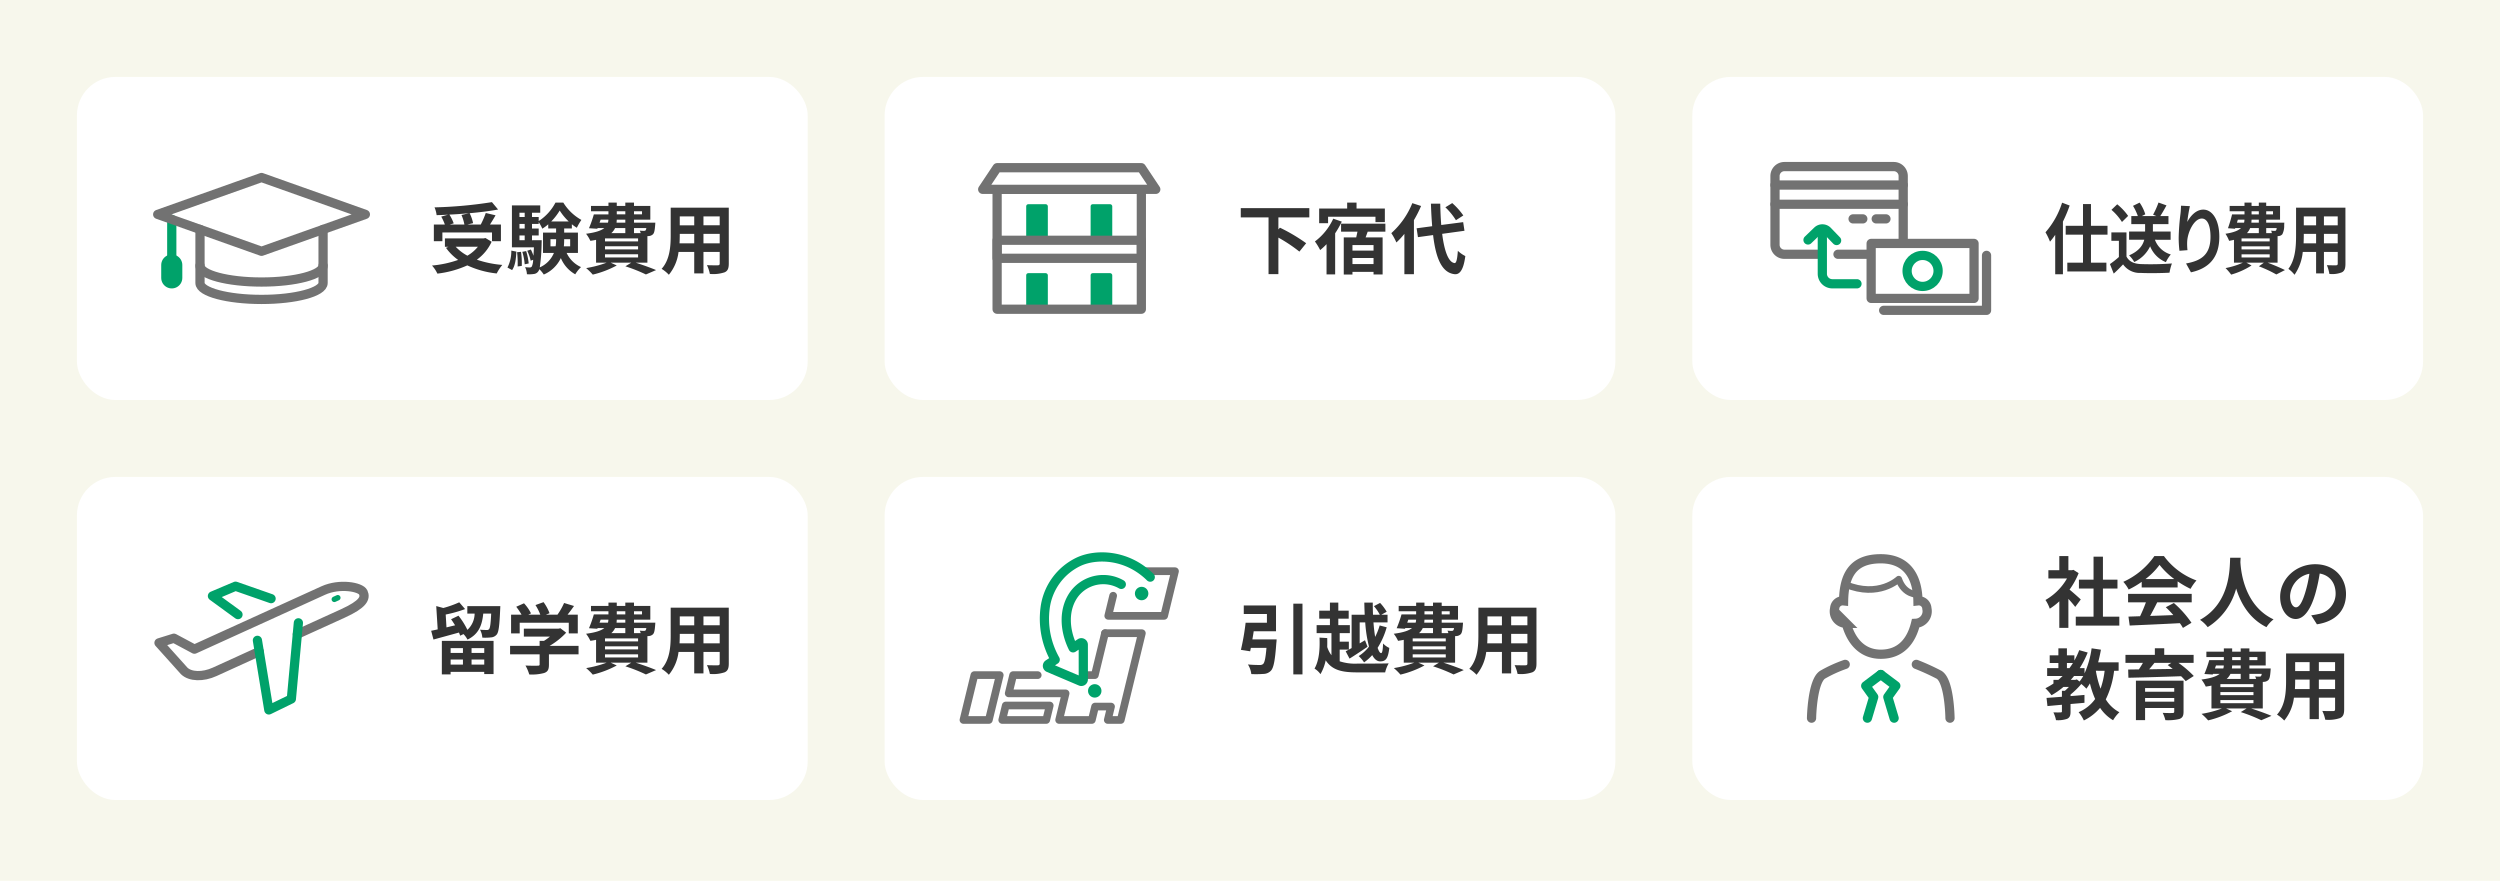 <svg xmlns="http://www.w3.org/2000/svg" viewBox="0 0 650 229">
  <defs>
    <style>
      .a {
        fill: #f7f7ec;
      }

      .b, .m, .o, .r {
        fill: #fff;
      }

      .c {
        isolation: isolate;
      }

      .d {
        fill: #333;
      }

      .e, .f, .g, .h, .i, .j, .l, .n, .p, .q, .s, .t, .u, .v, .w {
        fill: none;
      }

      .e, .j, .l, .m, .n, .p, .q, .r, .u, .v {
        stroke: #727272;
      }

      .e, .f, .g, .h, .i, .j, .l, .m, .n, .o, .p, .q, .r, .s, .t, .u, .v, .w {
        stroke-linecap: round;
      }

      .e, .f, .g, .h, .i, .j, .l, .m, .n, .o, .p, .r, .s, .v, .w {
        stroke-linejoin: round;
      }

      .e, .f {
        stroke-width: 2.4px;
      }

      .f, .g, .h, .i, .o, .s, .t, .w {
        stroke: #00a26a;
      }

      .g {
        stroke-width: 1.429px;
      }

      .h, .j {
        stroke-width: 2.4px;
      }

      .i {
        stroke-width: 5.486px;
      }

      .k {
        fill: #00a26a;
      }

      .l, .m {
        stroke-width: 2.4px;
      }

      .n {
        stroke-width: 2px;
      }

      .o {
        stroke-width: 2.4px;
      }

      .p, .q, .r, .s, .t {
        stroke-width: 2.4px;
      }

      .q, .t, .u {
        stroke-miterlimit: 10;
      }

      .u, .w {
        stroke-width: 2.4px;
      }

      .v {
        stroke-width: 1.714px;
      }
    </style>
  </defs>
  <g>
    <rect class="a" width="650" height="229"/>
    <g>
      <rect class="b" x="20" y="20" width="190" height="84" rx="10"/>
      <rect class="b" x="230" y="20" width="190" height="84" rx="10"/>
      <rect class="b" x="440" y="20" width="190" height="84" rx="10"/>
      <rect class="b" x="20" y="124" width="190" height="84" rx="10"/>
      <rect class="b" x="230" y="124" width="190" height="84" rx="10"/>
      <rect class="b" x="440" y="124" width="190" height="84" rx="10"/>
    </g>
  </g>
  <g>
    <g class="c">
      <g class="c">
        <path class="d" d="M127.823,62.858a11.757,11.757,0,0,1-3.841,4.662,27.387,27.387,0,0,0,6.622,1.36,11.5,11.5,0,0,0-1.46,2.22A24.114,24.114,0,0,1,121.5,69a26.193,26.193,0,0,1-7.781,2.141,8.242,8.242,0,0,0-1.4-2.1,27.945,27.945,0,0,0,6.8-1.46,13.427,13.427,0,0,1-3.161-3.141l.66-.28h-.94v-2.18h10.1l.44-.1Zm-12.8-.14H112.8V58.377h2.861a12.513,12.513,0,0,0-.94-2.061l1.78-.5c-1,.061-2.021.1-2.98.121a7.582,7.582,0,0,0-.541-2.021,111.992,111.992,0,0,0,14.923-1.36l1.6,1.921c-2.161.4-4.741.719-7.4.96a10.457,10.457,0,0,1,.9,2.581l-1.48.359H125a22.743,22.743,0,0,0,1.3-3l2.541.6c-.46.839-.981,1.66-1.441,2.4h2.841v4.341h-2.321v-2.28h-12.9Zm6.941-7.281c-1.68.16-3.42.28-5.121.36a11.384,11.384,0,0,1,1.12,2.28l-1.04.3h3.821a12.041,12.041,0,0,0-.76-2.481Zm-3.481,8.721a11.663,11.663,0,0,0,3.041,2.321,9.893,9.893,0,0,0,2.721-2.321Z"/>
        <path class="d" d="M131.94,69.56a9.3,9.3,0,0,0,1-4.4l1.321.261c-.1,1.82-.3,3.681-1.121,4.8Zm15.383-3.8a7.528,7.528,0,0,0,3.741,3.68,9.288,9.288,0,0,0-1.5,1.881,8.628,8.628,0,0,1-3.741-4.221,8.73,8.73,0,0,1-4.441,4.281,7.962,7.962,0,0,0-1.16-1.4,1.626,1.626,0,0,1-.26.561,1.588,1.588,0,0,1-1.2.7A7.8,7.8,0,0,1,137,71.3a4.569,4.569,0,0,0-.48-1.84,11.331,11.331,0,0,0,1.22.08.6.6,0,0,0,.54-.261,4.666,4.666,0,0,0,.341-1.74l-.641.24a11.745,11.745,0,0,0-.9-2.581l.94-.319a11.671,11.671,0,0,1,.681,1.62c.04-.6.08-1.341.12-2.2H133.1V53.4h7.361v1.92h-2.141v1.1h1.741v1.06a12.78,12.78,0,0,0,4.361-4.8h2.04a12.919,12.919,0,0,0,4.7,4.5,13.86,13.86,0,0,0-1.18,2.041,9.176,9.176,0,0,1-1.3-.921v1.1h-2v1.081h3.581v5.281Zm-11.862-.28a19.6,19.6,0,0,1,.2,3.661l-1.08.139a23.559,23.559,0,0,0-.141-3.7Zm-.4-10.163v1.1h1.36v-1.1Zm0,2.9v1.2h1.36v-1.2Zm0,4.241h1.36v-1.24h-1.36Zm1.74,2.82a16.512,16.512,0,0,1,.66,3.221l-1.04.221a15.041,15.041,0,0,0-.62-3.241Zm4.041-2.82s0,.521-.02.78a49.175,49.175,0,0,1-.48,6.282,7.066,7.066,0,0,0,3.68-3.761h-2.84V60.478h3.4V59.4h-2.041v-1.08a11.675,11.675,0,0,1-1.54,1.14,11.212,11.212,0,0,0-.94-1.72v.48h-1.741v1.2h1.741v1.8h-1.741v1.24Zm3.621,1.58a10.8,10.8,0,0,0,.12-1.78V62.2h-1.46v1.84Zm3.4-6.461a14.2,14.2,0,0,1-2.34-2.841,14.916,14.916,0,0,1-2.2,2.841Zm-1.18,4.621v.08a17.537,17.537,0,0,1-.08,1.76h1.641V62.2Z"/>
        <path class="d" d="M165.3,68.3c1.92.62,4.021,1.38,5.281,1.92l-2.641,1.14a42.331,42.331,0,0,0-5.34-2.121l1.52-.939h-5.341l1.58.72a25.609,25.609,0,0,1-6.241,2.38,15.471,15.471,0,0,0-1.721-1.7,27.076,27.076,0,0,0,5.3-1.4h-2.72V62.358c-.46.1-.94.18-1.481.26a9.279,9.279,0,0,0-1.12-1.841c2.481-.319,3.921-.819,4.741-1.479h-1.74l-.08.18-2.161-.14a29.907,29.907,0,0,0,1.26-3.6h3.8v-.8h-4.541v-1.4H158.2v-.86h2.16v.86h2.221v-.86h2.26v.86h4.241v3.581h-4.241v.78h5.541s-.02.4-.04.621c-.1,1.3-.22,2.02-.56,2.379a1.783,1.783,0,0,1-1.16.481c-.081,0-.18.019-.3.019v6.9Zm-9.422-10.4h2.181a2.452,2.452,0,0,0,.12-.78h-2.021ZM165.9,61.978h-8.6v.78h8.6Zm0,2.06h-8.6v.8h8.6Zm-8.6,2.9h8.6v-.82h-8.6Zm2.621-7.641a4.054,4.054,0,0,1-.981,1.32h3.642V59.3Zm2.661-2.181h-2.221l-.06.78h2.281Zm-2.221-1.381h2.221v-.8h-2.221Zm4.481-.8v.8h2.08v-.8Zm0,4.361v1.32h1.74a4.179,4.179,0,0,0-.24-.66,5.99,5.99,0,0,0,1.1.06c.181,0,.3,0,.42-.14a1.224,1.224,0,0,0,.18-.58Z"/>
        <path class="d" d="M189.484,68.52c0,1.28-.28,1.919-1.08,2.28a9.3,9.3,0,0,1-3.841.42,9.012,9.012,0,0,0-.76-2.281c1.12.06,2.44.04,2.8.04.38,0,.521-.12.521-.48v-3H182.9V71.08h-2.4V65.5h-4.081A11.446,11.446,0,0,1,173.9,71.44a8.8,8.8,0,0,0-1.88-1.541c2.181-2.4,2.361-5.961,2.361-8.761V54h15.1ZM180.5,63.258V60.8h-3.761v.36c0,.64-.02,1.361-.06,2.1Zm-3.761-7v2.32H180.5v-2.32Zm10.383,0H182.9v2.32h4.222Zm0,7V60.8H182.9v2.46Z"/>
      </g>
    </g>
    <g class="c">
      <g class="c">
        <path class="d" d="M332.382,56.517v3.14l.4-.46a45.229,45.229,0,0,1,6.822,4.041l-1.761,2.181a39.474,39.474,0,0,0-5.461-3.641v9.5h-2.561V56.517H322.6v-2.4h17.823v2.4Z"/>
        <path class="d" d="M348.861,57.617a22.961,22.961,0,0,1-1.72,3.04V71.34H344.9V63.479a14.808,14.808,0,0,1-1.66,1.54,15.176,15.176,0,0,0-1.361-2.241,15.344,15.344,0,0,0,4.762-5.922Zm-3.561.42h-2.32v-3.82h7.281V52.676H352.7v1.541h7.361v3.54h-2.44v-1.4H345.3Zm10.3,2.2-.541,1.481h4.421V71.36h-2.36v-.68h-5.481v.7h-2.261V61.718h3.241c.1-.48.22-.981.32-1.481h-4.261v-2.08H360.2v2.08Zm1.52,3.482h-5.481v1.439h5.481Zm0,4.94v-1.58h-5.481v1.58Z"/>
        <path class="d" d="M369.481,53.557a31.856,31.856,0,0,1-1.86,3.68V71.3H365.14V60.8a18.846,18.846,0,0,1-2.08,2.24,15.319,15.319,0,0,0-1.32-2.42,20.926,20.926,0,0,0,5.461-7.8Zm5.481,7.241c.56,4.44,1.621,7.4,3.221,7.6.46.04.7-.96.86-3.18a8.167,8.167,0,0,0,1.941,1.36c-.5,3.86-1.581,4.781-2.7,4.721-3.381-.321-4.961-4.081-5.681-10.182l-3.941.54-.34-2.3,4.041-.54c-.14-1.8-.26-3.76-.32-5.861h2.42c.04,1.96.121,3.841.26,5.541l5.7-.74L380.764,60Zm3.581-3.541A16.991,16.991,0,0,0,375.8,53.9l1.78-1.1a18.034,18.034,0,0,1,2.88,3.221Z"/>
      </g>
    </g>
    <g class="c">
      <g class="c">
        <path class="d" d="M538.112,53.437a35.052,35.052,0,0,1-1.751,4.18v13.7h-2.006V61.058A19.544,19.544,0,0,1,533,62.838a16.03,16.03,0,0,0-1.174-2.441,21.534,21.534,0,0,0,4.318-7.7Zm5.541,7.581V68.3h4.012v2.28H537.5V68.3h4.08V61.018h-4.5V58.7h4.5V53.056h2.073V58.7h4.3v2.321Z"/>
        <path class="d" d="M552.885,66.7c.7,1.34,1.972,1.88,3.74,1.96a73.558,73.558,0,0,0,8.074-.16,14.166,14.166,0,0,0-.629,2.4c-2.04.121-5.456.161-7.479.061A5.289,5.289,0,0,1,552,68.739c-.748.781-1.5,1.561-2.431,2.4l-.986-2.481a22.478,22.478,0,0,0,2.33-1.84V62.6h-1.956v-2.18h3.927Zm-1.173-8.982a14.151,14.151,0,0,0-2.736-3.16l1.5-1.441a14.69,14.69,0,0,1,2.839,3.021Zm8.567,4.621a6.227,6.227,0,0,0,4.131,3.821,8.759,8.759,0,0,0-1.275,2,7.414,7.414,0,0,1-4.1-4.121,8.513,8.513,0,0,1-4.131,4.081,7.2,7.2,0,0,0-1.343-1.721c2.584-1.12,3.57-2.62,3.944-4.06h-3.944V60.2h4.164v-1.92h-3.586v-2.1h1.7a13.966,13.966,0,0,0-1.258-2.66l1.717-.841a10.95,10.95,0,0,1,1.479,3.041l-.9.46h3.79l-.866-.361a21.237,21.237,0,0,0,1.41-3.16l2.074.74c-.544,1.02-1.121,2.021-1.615,2.781H563.8v2.1h-4.046V60.2h4.607v2.141Z"/>
        <path class="d" d="M569.375,53.6a37.471,37.471,0,0,0-.68,4.1c.8-1.52,2.261-3.2,4.165-3.2,2.346,0,4.164,2.7,4.164,7.062,0,5.6-2.923,8.282-7.377,9.242l-1.275-2.3c3.74-.68,6.357-2.12,6.357-6.921,0-3.06-.867-4.762-2.26-4.762-1.989,0-3.723,3.522-3.808,6.122a13.986,13.986,0,0,0,.085,2.1l-2.091.159a30.062,30.062,0,0,1-.2-3.3,56.328,56.328,0,0,1,.476-6.341c.085-.72.119-1.521.136-2.08Z"/>
        <path class="d" d="M589.6,68.3c1.632.62,3.417,1.38,4.488,1.92l-2.244,1.14a33.093,33.093,0,0,0-4.538-2.121L588.6,68.3h-4.539l1.343.72a19.894,19.894,0,0,1-5.3,2.38,14.505,14.505,0,0,0-1.461-1.7,20.341,20.341,0,0,0,4.5-1.4h-2.312V62.358c-.391.1-.8.18-1.258.26a9.762,9.762,0,0,0-.951-1.841c2.107-.319,3.331-.819,4.028-1.479h-1.479l-.068.18-1.835-.14a34.222,34.222,0,0,0,1.07-3.6h3.23v-.8h-3.859v-1.4h3.859v-.86h1.836v.86h1.886v-.86h1.921v.86h3.6v3.581h-3.6v.78h4.709s-.017.4-.034.621a4.808,4.808,0,0,1-.476,2.379,1.409,1.409,0,0,1-.986.481c-.068,0-.153.019-.255.019v6.9ZM581.6,57.9h1.853a2.852,2.852,0,0,0,.1-.78h-1.717Zm8.516,4.081H582.8v.78h7.309Zm0,2.06H582.8v.8h7.309Zm-7.309,2.9h7.309v-.82H582.8Zm2.227-7.641a4.091,4.091,0,0,1-.833,1.32h3.093V59.3Zm2.26-2.181h-1.886l-.051.78h1.937Zm-1.886-1.381h1.886v-.8h-1.886Zm3.807-.8v.8h1.768v-.8Zm0,4.361v1.32h1.479a4.675,4.675,0,0,0-.2-.66,4.338,4.338,0,0,0,.935.06c.153,0,.255,0,.357-.14a1.376,1.376,0,0,0,.153-.58Z"/>
        <path class="d" d="M609.817,68.52c0,1.28-.238,1.919-.918,2.28a6.79,6.79,0,0,1-3.263.42,10.207,10.207,0,0,0-.646-2.281c.951.06,2.073.04,2.379.04.323,0,.443-.12.443-.48v-3h-3.587V71.08h-2.04V65.5h-3.468a12.575,12.575,0,0,1-2.141,5.941,7.931,7.931,0,0,0-1.6-1.541c1.853-2.4,2-5.961,2-8.761V54h12.834Zm-7.632-5.262V60.8h-3.2v.36c0,.64-.017,1.361-.051,2.1Zm-3.2-7v2.32h3.2v-2.32Zm8.823,0h-3.587v2.32h3.587Zm0,7V60.8h-3.587v2.46Z"/>
      </g>
    </g>
    <g class="c">
      <g class="c">
        <path class="d" d="M130.084,157.6s-.02.6-.04.881c-.18,4.161-.38,5.88-.9,6.5a2.077,2.077,0,0,1-1.44.74,13.268,13.268,0,0,1-2.3.06,5,5,0,0,0-.6-2.06c.74.059,1.42.08,1.72.08a.7.7,0,0,0,.641-.24c.259-.3.419-1.361.54-4.022h-2.061c-.3,2.982-1.14,5.321-4.1,6.762a5.718,5.718,0,0,0-1.04-1.441l-.86.42a7.623,7.623,0,0,0-.32-.819c-2.3.64-4.741,1.3-6.622,1.82l-.6-2.28c.5-.1,1.08-.221,1.7-.36l-.38-6.062,1.841.5a27.154,27.154,0,0,0,4.141-1.48l1.52,1.76a32.465,32.465,0,0,1-5.041,1.42l.2,3.341,2.24-.54c-.34-.54-.7-1.1-1.04-1.58l1.921-.92a19.38,19.38,0,0,1,2.32,3.681,5.823,5.823,0,0,0,1.88-4.222h-1.9V157.6Zm-15.2,9.022h13.443v8.642H125.9v-.58h-8.742v.66h-2.28Zm2.28,1.9v1.24h3.2v-1.24Zm3.2,4.281v-1.321h-3.2V172.8Zm5.541-4.281h-3.3v1.24h3.3Zm0,4.281v-1.321h-3.3V172.8Z"/>
        <path class="d" d="M150.424,170.119h-7.7v2.66c0,1.241-.26,1.861-1.24,2.2a12.1,12.1,0,0,1-3.881.381,10.646,10.646,0,0,0-.98-2.321c1.28.061,2.761.061,3.161.04.42,0,.52-.08.52-.359v-2.6H132.62v-2.2H140.3v-1.3h1.14a13.529,13.529,0,0,0,1.54-1.1H136.2v-2.061h8.982l.52-.119,1.5,1.16a19.011,19.011,0,0,1-4.3,3.42h7.522Zm-15.3-5.441H132.88v-4.862H135.6a16.825,16.825,0,0,0-1.38-2.06l2.02-.9a10.919,10.919,0,0,1,1.821,2.621l-.721.339h3.141a13.956,13.956,0,0,0-1.26-2.5l2.1-.76a11.7,11.7,0,0,1,1.56,2.881l-.96.379h3.021a16.685,16.685,0,0,0,1.72-3.04l2.581.781c-.54.779-1.12,1.559-1.681,2.259h2.661v4.862h-2.341v-2.761H135.121Z"/>
        <path class="d" d="M165.3,172.3c1.92.62,4.021,1.38,5.281,1.92l-2.641,1.14a42.331,42.331,0,0,0-5.34-2.121l1.52-.939h-5.341l1.58.72a25.609,25.609,0,0,1-6.241,2.38,15.471,15.471,0,0,0-1.721-1.7,27.076,27.076,0,0,0,5.3-1.4h-2.72v-5.942c-.46.1-.94.18-1.481.26a9.279,9.279,0,0,0-1.12-1.841c2.481-.319,3.921-.819,4.741-1.479h-1.74l-.08.18-2.161-.14a29.907,29.907,0,0,0,1.26-3.6h3.8v-.8h-4.541v-1.4H158.2v-.86h2.16v.86h2.221v-.86h2.26v.86h4.241v3.581h-4.241v.78h5.541s-.02.4-.04.621c-.1,1.3-.22,2.02-.56,2.379a1.783,1.783,0,0,1-1.16.481c-.081,0-.18.019-.3.019v6.9Zm-9.422-10.4h2.181a2.452,2.452,0,0,0,.12-.78h-2.021Zm10.022,4.081h-8.6v.78h8.6Zm0,2.06h-8.6v.8h8.6Zm-8.6,2.9h8.6v-.82h-8.6Zm2.621-7.641a4.054,4.054,0,0,1-.981,1.32h3.642V163.3Zm2.661-2.181h-2.221l-.06.78h2.281Zm-2.221-1.381h2.221v-.8h-2.221Zm4.481-.8v.8h2.08v-.8Zm0,4.361v1.32h1.74a4.179,4.179,0,0,0-.24-.66,5.99,5.99,0,0,0,1.1.06c.181,0,.3,0,.42-.14a1.224,1.224,0,0,0,.18-.58Z"/>
        <path class="d" d="M189.484,172.52c0,1.28-.28,1.919-1.08,2.28a9.3,9.3,0,0,1-3.841.42,9.012,9.012,0,0,0-.76-2.281c1.12.06,2.44.04,2.8.04.38,0,.521-.12.521-.48v-3H182.9v5.581h-2.4V169.5h-4.081a11.446,11.446,0,0,1-2.521,5.941,8.8,8.8,0,0,0-1.88-1.541c2.181-2.4,2.361-5.961,2.361-8.761V158h15.1Zm-8.982-5.262V164.8h-3.761v.36c0,.64-.02,1.361-.06,2.1Zm-3.761-7v2.32H180.5v-2.32Zm10.383,0H182.9v2.32h4.222Zm0,7V164.8H182.9v2.46Z"/>
      </g>
    </g>
    <g class="c">
      <g class="c">
        <path class="d" d="M331.922,166.238a8.969,8.969,0,0,1-.08.98c-.32,4.422-.68,6.362-1.38,7.141a2.712,2.712,0,0,1-1.981.861,25.588,25.588,0,0,1-3.14.04,5.954,5.954,0,0,0-.881-2.5c1.2.12,2.481.139,3.021.139a1.3,1.3,0,0,0,.9-.24c.421-.34.681-1.6.9-4.221h-4.061q-.09.481-.18.9l-2.4-.38a62.841,62.841,0,0,0,1.22-7.042H329.4v-2.28H323.38v-2.221h8.382v6.722h-5.8c-.1.7-.22,1.42-.34,2.1Zm6.722-9.282V175.34h-2.381V156.956Z"/>
        <path class="d" d="M348.321,171.939a12.844,12.844,0,0,0,4.6.6c1.421,0,6.442,0,8.142-.06a8.067,8.067,0,0,0-.92,2.341H352.9c-3.941,0-6.521-.541-8.221-3.14a11.7,11.7,0,0,1-1.361,3.6,5.012,5.012,0,0,0-1.54-1.44c1.281-2.261,1.4-5.361,1.3-8.062l2,.12c.02.76.02,1.54,0,2.321a7.144,7.144,0,0,0,1.1,2.14v-5.741H342.32v-2.081h3.461v-1.681H343v-2.08h2.781v-2.1h2.18v2.1h2.7v2.08h-2.7v1.681h3v2.081h-2.641v2.22H350.7v2.06h-2.381Zm3.1-12.1h3.4c-.04-1.04-.08-2.1-.1-3.161h2.2c0,1.06.02,2.121.06,3.161h1.781a11.486,11.486,0,0,0-1.541-2.241l1.6-.84a12.442,12.442,0,0,1,1.72,2.3l-1.42.78h1.64v1.98H357.1c.1,1.38.259,2.661.439,3.781a17.45,17.45,0,0,0,1.181-2.981l1.82.481a20.234,20.234,0,0,1-2.36,5.34c.3.861.6,1.361.92,1.361.28,0,.44-.78.5-2.5a4.974,4.974,0,0,0,1.62,1.161c-.32,2.76-.92,3.5-2.36,3.5-.841,0-1.541-.6-2.081-1.64a11.8,11.8,0,0,1-2.12,1.9,8.416,8.416,0,0,0-1.4-1.641,10.65,10.65,0,0,0,2.68-2.461,33.97,33.97,0,0,1-.98-6.3h-1.441v5.461l1.381-.82.66,1.7c-1.561,1.061-3.261,2.2-4.681,3.081l-1-1.9c.44-.22.96-.521,1.54-.841Z"/>
        <path class="d" d="M375.3,172.3c1.92.62,4.021,1.38,5.281,1.92l-2.641,1.14a42.331,42.331,0,0,0-5.34-2.121l1.52-.939h-5.341l1.58.72a25.609,25.609,0,0,1-6.241,2.38,15.471,15.471,0,0,0-1.721-1.7,27.076,27.076,0,0,0,5.3-1.4h-2.72v-5.942c-.46.1-.94.18-1.481.26a9.279,9.279,0,0,0-1.12-1.841c2.481-.319,3.921-.819,4.741-1.479h-1.74l-.08.18-2.161-.14a29.907,29.907,0,0,0,1.26-3.6h3.8v-.8h-4.541v-1.4H368.2v-.86h2.16v.86h2.221v-.86h2.26v.86h4.241v3.581h-4.241v.78h5.541s-.02.4-.04.621c-.1,1.3-.22,2.02-.56,2.379a1.783,1.783,0,0,1-1.16.481c-.081,0-.18.019-.3.019v6.9Zm-9.422-10.4h2.181a2.452,2.452,0,0,0,.12-.78h-2.021Zm10.022,4.081h-8.6v.78h8.6Zm0,2.06h-8.6v.8h8.6Zm-8.6,2.9h8.6v-.82h-8.6Zm2.621-7.641a4.054,4.054,0,0,1-.981,1.32h3.642V163.3Zm2.661-2.181h-2.221l-.06.78h2.281Zm-2.221-1.381h2.221v-.8h-2.221Zm4.481-.8v.8h2.08v-.8Zm0,4.361v1.32h1.74a4.179,4.179,0,0,0-.24-.66,5.99,5.99,0,0,0,1.1.06c.181,0,.3,0,.42-.14a1.224,1.224,0,0,0,.18-.58Z"/>
        <path class="d" d="M399.484,172.52c0,1.28-.28,1.919-1.08,2.28a9.3,9.3,0,0,1-3.841.42,9.012,9.012,0,0,0-.76-2.281c1.12.06,2.44.04,2.8.04.38,0,.521-.12.521-.48v-3H392.9v5.581h-2.4V169.5h-4.081a11.446,11.446,0,0,1-2.521,5.941,8.8,8.8,0,0,0-1.88-1.541c2.181-2.4,2.361-5.961,2.361-8.761V158h15.1Zm-8.982-5.262V164.8h-3.761v.36c0,.64-.02,1.361-.06,2.1Zm-3.761-7v2.32H390.5v-2.32Zm10.383,0H392.9v2.32h4.222Zm0,7V164.8H392.9v2.46Z"/>
      </g>
    </g>
    <g class="c">
      <g class="c">
        <path class="d" d="M539.561,157.8c-.42-.56-1.1-1.361-1.78-2.1v7.541H535.42v-6.9a16.625,16.625,0,0,1-2.48,1.921A9.521,9.521,0,0,0,531.82,156a15.051,15.051,0,0,0,5.6-5.6H532.58v-2.14h2.84v-3.681h2.361v3.681h.9l.42-.1,1.34.861a19.412,19.412,0,0,1-2.36,4.28c.96.78,2.5,2.161,2.92,2.56Zm11.463,2.541v2.32H539.7v-2.32h4.621v-7.321h-3.8v-2.3h3.8v-5.982h2.441v5.982h3.78v2.3h-3.78v7.321Z"/>
        <path class="d" d="M556.841,151.277a23.072,23.072,0,0,1-3.381,2,9.321,9.321,0,0,0-1.4-2,19.725,19.725,0,0,0,8.081-6.7h2.481a18.3,18.3,0,0,0,8.461,6.342,12.3,12.3,0,0,0-1.54,2.181,24.278,24.278,0,0,1-3.36-1.941v1.58h-9.342ZM553.3,154.4h16.543v2.2h-8.962c-.58,1.18-1.24,2.421-1.84,3.541,1.92-.06,3.981-.14,6.021-.22a23.706,23.706,0,0,0-1.96-2.041l2.1-1.1a26.9,26.9,0,0,1,4.58,5.141l-2.22,1.341a10.438,10.438,0,0,0-.8-1.24c-4.7.259-9.642.459-13.043.62l-.32-2.322,3.02-.1a38.432,38.432,0,0,0,1.521-3.621H553.3Zm12.022-3.84a19.505,19.505,0,0,1-3.841-3.7,18.155,18.155,0,0,1-3.66,3.7Z"/>
        <path class="d" d="M582.562,145.017c-.02.32-.04.719-.06,1.139.16,2.761,1.16,11.383,8.622,14.884a7.81,7.81,0,0,0-1.841,2.021c-4.521-2.241-6.761-6.362-7.881-10.042a17.092,17.092,0,0,1-7.4,10.042,8.318,8.318,0,0,0-2-1.9c7.981-4.421,7.7-13.5,7.841-16.143Z"/>
        <path class="d" d="M600.921,159.979a18.631,18.631,0,0,0,1.841-.32,5.362,5.362,0,0,0,4.5-5.3c0-2.74-1.48-4.781-4.141-5.241a43.017,43.017,0,0,1-1.18,5.381c-1.18,4-2.9,6.441-5.061,6.441-2.181,0-4.041-2.419-4.041-5.76,0-4.562,3.981-8.482,9.122-8.482,4.9,0,8,3.42,8,7.741,0,4.162-2.56,7.122-7.561,7.882Zm-1.54-6a31.832,31.832,0,0,0,1.06-4.8,6.211,6.211,0,0,0-5.021,5.741c0,2,.8,2.98,1.54,2.98C597.781,157.9,598.581,156.659,599.381,153.979Z"/>
        <path class="d" d="M549.664,174.4a23.053,23.053,0,0,1-2.161,7.442,9.152,9.152,0,0,0,3.54,3.341,9.3,9.3,0,0,0-1.64,2.081,10.638,10.638,0,0,1-3.381-3.221,12.99,12.99,0,0,1-4.22,3.28,10.022,10.022,0,0,0-1.361-2.16,10.163,10.163,0,0,0,4.3-3.421,22.5,22.5,0,0,1-1.36-4.06,15.03,15.03,0,0,1-.92,1.38,11.926,11.926,0,0,0-1.32-1.221,21.416,21.416,0,0,1-2.8,2.741v.4c1.2-.08,2.421-.2,3.621-.3v2.041c-1.2.12-2.421.219-3.621.319V185c0,1.021-.18,1.561-.9,1.9a7.348,7.348,0,0,1-2.881.34,8.016,8.016,0,0,0-.68-2.02c.76.02,1.641.02,1.88,0,.261,0,.341-.06.341-.281v-1.7c-1.381.12-2.661.24-3.761.341l-.24-2.121c1.12-.08,2.5-.18,4-.3V179.6h.78c.34-.3.7-.64,1.04-1H536.5a20.443,20.443,0,0,1-3.1,2.16,14.769,14.769,0,0,0-1.6-1.821,18.135,18.135,0,0,0,2.1-1.219v-.961h1.28c.381-.32.74-.66,1.1-1H532.26v-2.04h2.92v-1.341h-2.26v-2h2.26v-1.82H537.4v1.82h1.94v1.36a19.755,19.755,0,0,0,1.261-2.7l2.2.62a24.315,24.315,0,0,1-2.08,4.062h1.26v1.36a24.138,24.138,0,0,0,1.84-6.521l2.421.359c-.2,1.121-.44,2.221-.721,3.281h5.322v2.2Zm-12.263-.679h.66c.32-.441.62-.881.9-1.341H537.4Zm2.58,2.92.7.56a10.09,10.09,0,0,0,.96-1.44h-2.381c-.28.34-.56.68-.86,1h1.16Zm4.941-2.241a25.32,25.32,0,0,0,1.221,4.662,21.343,21.343,0,0,0,1.06-4.662Z"/>
        <path class="d" d="M566.383,172.337a26.535,26.535,0,0,1,4,3.421l-2.1,1.341a13.212,13.212,0,0,0-1.2-1.281c-4.981.18-10.2.32-13.7.4l-.06-2.141,2.781-.04c.379-.54.74-1.14,1.06-1.7H552.62v-2.08h7.641v-1.7H562.7v1.7h7.642v2.08Zm1.34,12.683c0,1.121-.28,1.621-1.1,1.92a12.455,12.455,0,0,1-3.621.3,9.44,9.44,0,0,0-.7-1.9c.96.06,2.24.06,2.54.04.361,0,.46-.1.46-.38v-.92h-7.581v3.16H555.34V176.979h12.383Zm-10-6.122v.96H565.3v-.96Zm7.581,3.541v-.96h-7.581v.96Zm-5.141-10.1c-.44.56-.92,1.141-1.38,1.681,1.941-.04,4.021-.06,6.121-.1-.44-.36-.88-.7-1.3-1l.96-.58Z"/>
        <path class="d" d="M585.3,184.2c1.921.62,4.021,1.38,5.281,1.92l-2.64,1.141a42.051,42.051,0,0,0-5.341-2.121l1.52-.94h-5.341l1.58.72a25.6,25.6,0,0,1-6.241,2.381,15.29,15.29,0,0,0-1.72-1.7,27.183,27.183,0,0,0,5.3-1.4H574.98v-5.941c-.46.1-.94.179-1.48.26a9.251,9.251,0,0,0-1.12-1.841c2.48-.32,3.92-.82,4.741-1.48H575.38l-.08.18-2.16-.14a30.241,30.241,0,0,0,1.26-3.6h3.8v-.8H573.66v-1.4H578.2v-.861h2.16v.861h2.221v-.861h2.26v.861h4.241v3.581h-4.241v.78h5.541s-.019.4-.039.62c-.1,1.3-.22,2.02-.561,2.38a1.777,1.777,0,0,1-1.16.48c-.08,0-.18.02-.3.02v6.9Zm-9.422-10.4h2.181a2.452,2.452,0,0,0,.12-.78h-2.02Zm10.023,4.08h-8.6v.78h8.6Zm0,2.06h-8.6v.8h8.6Zm-8.6,2.9h8.6v-.82h-8.6Zm2.62-7.642a4.069,4.069,0,0,1-.98,1.321h3.641V175.2Zm2.661-2.18h-2.221q-.03.388-.06.78h2.281Zm-2.221-1.381h2.221v-.8h-2.221Zm4.481-.8v.8h2.081v-.8Zm0,4.361v1.321h1.741a4.156,4.156,0,0,0-.24-.661,5.9,5.9,0,0,0,1.1.06.459.459,0,0,0,.42-.14,1.219,1.219,0,0,0,.18-.58Z"/>
        <path class="d" d="M609.483,184.42c0,1.28-.28,1.92-1.08,2.28a9.256,9.256,0,0,1-3.841.42,8.992,8.992,0,0,0-.76-2.28c1.12.059,2.441.04,2.8.04.38,0,.52-.12.52-.481v-3H602.9v5.581h-2.4V181.4H596.42a11.452,11.452,0,0,1-2.52,5.942,8.76,8.76,0,0,0-1.88-1.541c2.18-2.4,2.36-5.961,2.36-8.762V169.9h15.1Zm-8.982-5.262V176.7h-3.76v.361c0,.639-.02,1.36-.06,2.1Zm-3.76-7v2.321h3.76v-2.321Zm10.382,0H602.9v2.321h4.221Zm0,7V176.7H602.9v2.46Z"/>
      </g>
    </g>
  </g>
  <g>
    <path class="e" d="M67.4,169.394l-11.591,5.284c-3.06,1.393-6.324,1.3-7.917-.237l-6.555-7.3,3.886-1.21,5.328,2.85,33.511-15.249c4.246-1.935,9.727-.937,10.376.488.674,1.48.027,3.06-5.3,5.482l-11.829,5.384"/>
    <polyline class="f" points="77.58 161.932 75.752 181.728 69.894 184.584 66.926 166.486"/>
    <polyline class="f" points="70.482 155.647 61.239 152.416 55.238 154.958 61.878 159.797"/>
    <line class="g" x1="87.826" y1="155.414" x2="86.924" y2="155.825"/>
  </g>
  <g>
    <line class="h" x1="44.66" y1="57.044" x2="44.66" y2="68.905"/>
    <line class="i" x1="44.66" y1="68.905" x2="44.66" y2="72.251"/>
    <polygon class="j" points="95 55.743 68 65.336 41 55.743 68 46.15 95 55.743"/>
    <path class="j" d="M52,59.652V73.583c0,2.356,7.163,4.267,16,4.267s16-1.911,16-4.267V59.652"/>
    <path class="j" d="M52,69.06c0,2.357,7.163,4.268,16,4.268s16-1.911,16-4.268"/>
  </g>
  <g>
    <g>
      <g>
        <rect class="k" x="266.812" y="71.023" width="5.625" height="9.375" rx="0.533"/>
        <rect class="k" x="283.562" y="71.023" width="5.625" height="9.375" rx="0.533"/>
      </g>
      <g>
        <rect class="k" x="266.812" y="53.094" width="5.625" height="9.375" rx="0.533"/>
        <rect class="k" x="283.562" y="53.094" width="5.625" height="9.375" rx="0.533"/>
      </g>
    </g>
    <g>
      <rect class="l" x="259.25" y="49.227" width="37.5" height="31.172"/>
      <rect class="l" x="259.25" y="62.469" width="37.5" height="4.688"/>
      <polygon class="m" points="255.5 49.227 259.25 43.602 296.75 43.602 300.5 49.227 255.5 49.227"/>
    </g>
  </g>
  <g>
    <g>
      <circle class="k" cx="296.824" cy="154.318" r="1.75"/>
      <circle class="k" cx="284.634" cy="179.63" r="1.75"/>
    </g>
    <g>
      <polyline class="n" points="290.971 148.513 290.971 148.513 305.5 148.513 302.677 160.122 288.148 160.122 289.42 154.891"/>
      <polyline class="n" points="281.819 175.53 284.655 175.53 287.305 164.634"/>
      <polyline class="n" points="287.305 164.634 296.883 164.634 291.398 187.192 288.021 187.192 288.868 183.709 284.722 183.709 283.876 187.192 275.376 187.192 277.057 180.276 262.264 180.276 263.417 175.53 269.807 175.53"/>
      <polygon class="n" points="272.019 187.192 260.582 187.192 261.495 183.434 272.932 183.434 272.019 187.192"/>
      <polygon class="n" points="250.5 187.192 257.099 187.192 259.935 175.53 253.336 175.53 250.5 187.192"/>
    </g>
    <path class="o" d="M299.063,150.051c-6.159-6.05-14.086-6.037-18.47-4.07a15.483,15.483,0,0,0-8.861,12.1,21.639,21.639,0,0,0,2.619,13.436l-1.79,1.185a.505.505,0,0,0,.081.886l8.319,3.536a.506.506,0,0,0,.7-.465l-.008-9.039a.505.505,0,0,0-.784-.421L279,168.436c-2.391-4.847-2.482-10.312.411-14.118a9.45,9.45,0,0,1,12.126-2.382"/>
  </g>
  <g>
    <g>
      <line class="p" x1="461.5" y1="48.11" x2="494.833" y2="48.11"/>
      <line class="p" x1="461.5" y1="53.108" x2="494.833" y2="53.108"/>
      <line class="p" x1="481.8" y1="56.907" x2="484.333" y2="56.907"/>
      <line class="p" x1="487.814" y1="56.907" x2="490.348" y2="56.907"/>
      <line class="q" x1="488.149" y1="66.11" x2="477.872" y2="66.11"/>
      <path class="q" d="M472.983,66.11h-9.031a2.46,2.46,0,0,1-2.452-2.453V45.762a2.459,2.459,0,0,1,2.452-2.452h28.429a2.459,2.459,0,0,1,2.452,2.452v19.82"/>
    </g>
    <g>
      <rect class="r" x="486.5" y="63.291" width="26.752" height="14.295"/>
      <polyline class="p" points="516.5 66.395 516.5 80.69 489.748 80.69"/>
      <circle class="s" cx="499.876" cy="70.439" r="4.033"/>
    </g>
    <g>
      <path class="t" d="M482.813,73.786h-6.4a2.609,2.609,0,0,1-2.609-2.609V60.7"/>
      <path class="t" d="M477.514,62.53l-2.357-2.448a1.854,1.854,0,0,0-2.622-.049l-2.448,2.357"/>
    </g>
  </g>
  <g>
    <path class="u" d="M477.013,158.224a2.092,2.092,0,0,1,2.318-2c.121-6.489,2.282-10.944,9.669-10.944,6.648,0,9.548,4.455,9.669,10.944a2.092,2.092,0,0,1,2.318,2,3.136,3.136,0,0,1-2.924,3.839c-1.084,4.467-3.749,8.037-9.063,8.037-4.949,0-7.769-3.565-8.973-8.026A3.113,3.113,0,0,1,477.013,158.224Z"/>
    <path class="v" d="M498.57,154.552s-3.452.213-4.9-3.978c0,0-5.141,5.01-13.854,1.384"/>
    <path class="u" d="M498.243,172.741a60.828,60.828,0,0,1,5.816,2.644c2.835,1.483,2.941,11.338,2.941,11.338"/>
    <path class="u" d="M479.757,172.741a34.816,34.816,0,0,0-5.816,2.644c-2.775,1.592-2.941,11.338-2.941,11.338"/>
    <polyline class="w" points="489 175.37 485.085 178.318 487.167 181.221 485.524 186.723"/>
    <polyline class="w" points="489 175.37 492.915 178.318 490.833 181.221 492.476 186.723"/>
  </g>
</svg>
